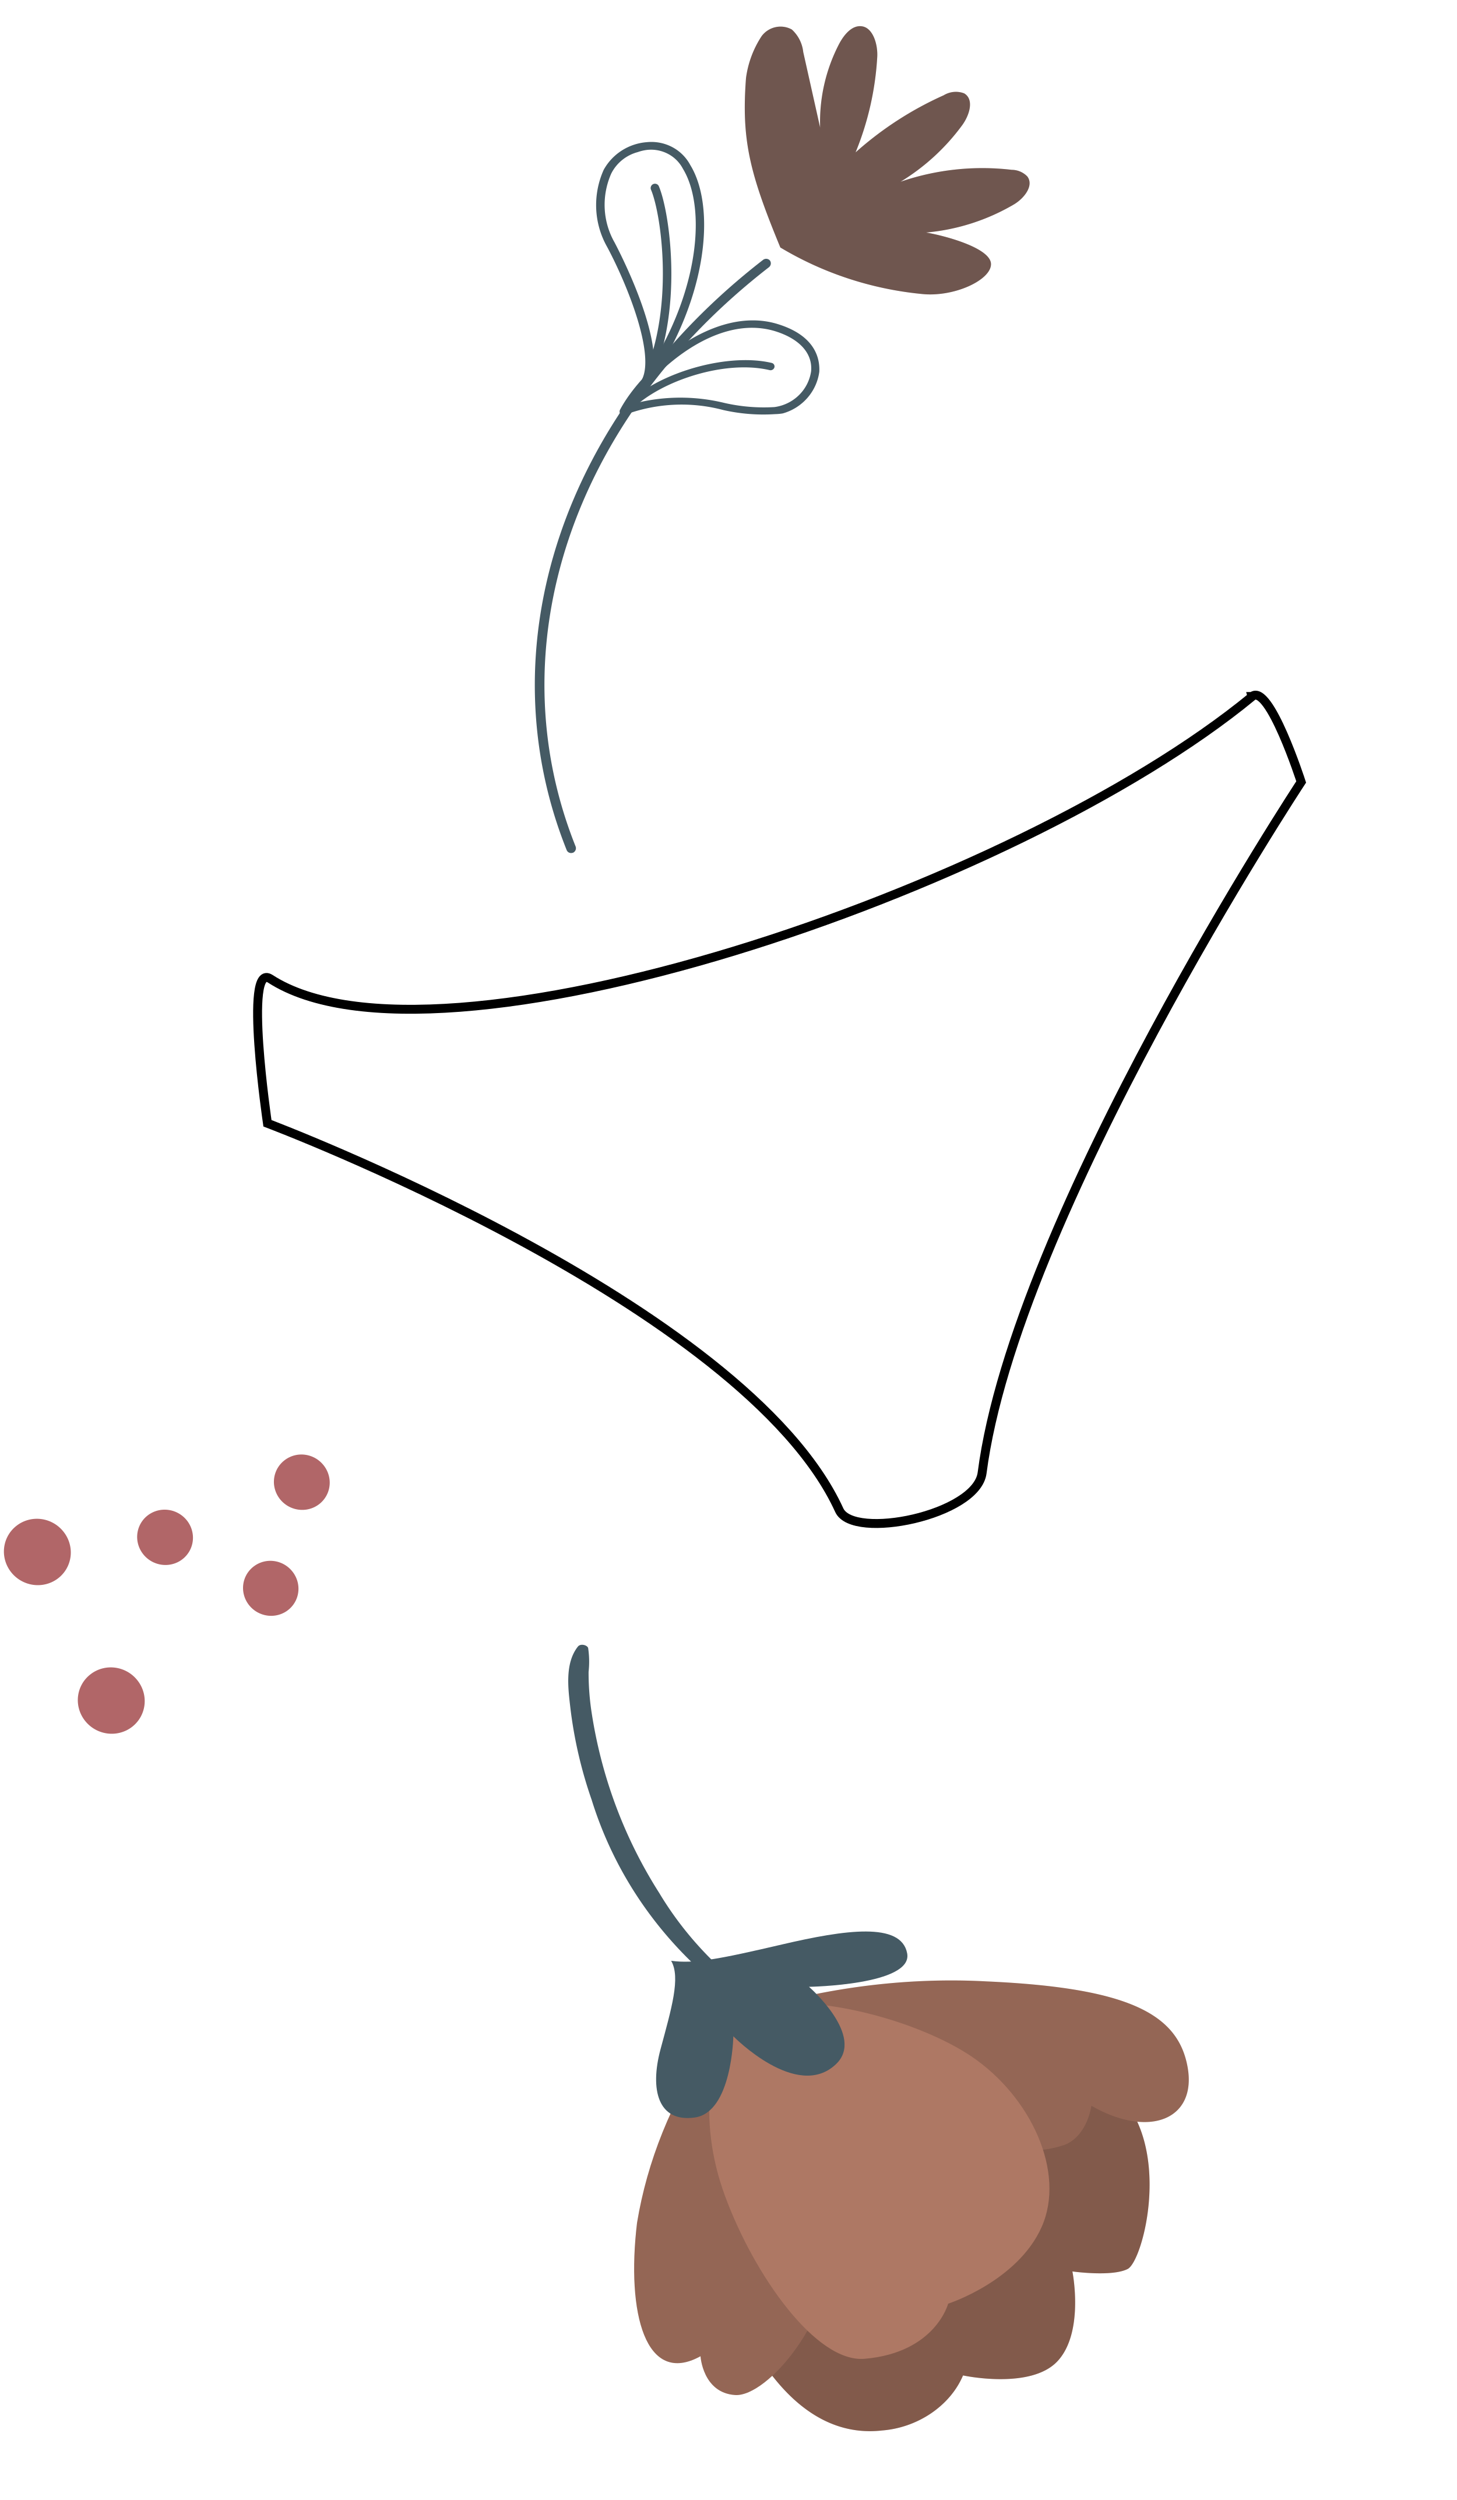 <svg width="327" height="561" fill="none" xmlns="http://www.w3.org/2000/svg"><path d="M14.285 343.759a7.51 7.51 0 011.584 4.043 7.312 7.312 0 01-.935 4.2 7.315 7.315 0 01-3.139 2.945 7.51 7.51 0 01-4.286.698 7.666 7.666 0 01-3.992-1.783 7.583 7.583 0 01-2.354-3.665 7.366 7.366 0 01.076-4.313 7.287 7.287 0 012.482-3.51 7.353 7.353 0 012.61-1.301 7.498 7.498 0 012.931-.194c.984.129 1.934.45 2.796.945a7.602 7.602 0 012.227 1.935zm16.585 33.346a7.506 7.506 0 011.585 4.042 7.314 7.314 0 01-.935 4.201 7.315 7.315 0 01-3.139 2.945 7.52 7.52 0 01-4.287.698 7.66 7.66 0 01-3.992-1.784 7.574 7.574 0 01-2.353-3.665 7.367 7.367 0 01.076-4.313 7.289 7.289 0 012.482-3.509 7.337 7.337 0 012.61-1.301 7.498 7.498 0 012.931-.194 7.62 7.62 0 015.023 2.88zm11.014-35.993a6.266 6.266 0 011.396 3.384 6.101 6.101 0 01-.746 3.549 6.108 6.108 0 01-2.632 2.497 6.269 6.269 0 01-3.613.585 6.395 6.395 0 01-3.354-1.526 6.324 6.324 0 01-1.943-3.114 6.144 6.144 0 01.136-3.633 6.084 6.084 0 012.167-2.902 6.24 6.24 0 014.504-1.123 6.392 6.392 0 014.085 2.283zM65.6 352.621a6.223 6.223 0 011.362 3.359 6.062 6.062 0 01-.753 3.513 6.064 6.064 0 01-2.613 2.466 6.229 6.229 0 01-3.58.577 6.352 6.352 0 01-3.323-1.509 6.277 6.277 0 01-1.932-3.08 6.098 6.098 0 01.12-3.598 6.037 6.037 0 012.13-2.888 6.152 6.152 0 014.507-1.155 6.3 6.3 0 014.081 2.315zm6.978-23.873a6.27 6.27 0 011.395 3.384 6.105 6.105 0 01-.746 3.55 6.106 6.106 0 01-2.631 2.496 6.27 6.27 0 01-3.614.585 6.387 6.387 0 01-3.354-1.526 6.32 6.32 0 01-1.943-3.114 6.14 6.14 0 01.136-3.632 6.082 6.082 0 012.168-2.903 6.2 6.2 0 014.505-1.139 6.35 6.35 0 014.084 2.299z" fill="#B16668"/><path d="M280.982 156.293c3.847-3.151 11.046 19.178 11.046 19.178s-64.164 97.468-71.61 155.054c-1.245 9.517-28.948 15.165-32.061 8.352-21.217-46.464-128.333-86.813-128.333-86.813s-5.372-36.325.622-32.435c37.098 24.049 167.082-19.527 220.345-63.301l-.009-.035z" stroke="#000" stroke-width="2" stroke-miterlimit="10"/><path d="M128.485 191.376a1.085 1.085 0 01-.771-.052 1.043 1.043 0 01-.529-.549c-18.235-45.554-.925-97.57 44.089-132.471.228-.171.513-.25.796-.221.283.029.542.163.725.376.167.228.237.512.195.793-.041.28-.19.536-.415.713-44.243 34.32-61.248 85.331-43.388 129.986a1.09 1.09 0 01-.019.828 1.133 1.133 0 01-.598.589l-.085.008z" fill="#455A64"/><path d="M175.677 92.772c-.561.093-1.128.146-1.696.158a40.616 40.616 0 01-11.697-.928c-7.263-1.932-14.99-1.549-22.083 1.094a.953.953 0 01-.51.032.923.923 0 01-.447-.237.858.858 0 01-.185-.466.879.879 0 01.106-.494c4.92-9.252 20.957-23.58 35.285-19.238 9.114 2.767 9.536 8.407 9.429 10.731a11.158 11.158 0 01-2.683 5.878 11.45 11.45 0 01-5.519 3.47zm-32.793-2.366a41.7 41.7 0 0119.697.012 39.659 39.659 0 0011.227.93 9.642 9.642 0 005.47-2.647 9.412 9.412 0 002.757-5.357c.394-4.033-2.569-7.333-8.136-9.043-13.143-3.947-26.88 8.736-32.054 16.454l1.039-.35z" fill="#455A64"/><path d="M140.183 93.238a.783.783 0 01-.72.067.815.815 0 01-.29-.558.829.829 0 01.194-.603c6.054-7.796 23.1-13.226 33.807-10.708a.817.817 0 01.636.986.91.91 0 01-1.056.642c-11.056-2.61-26.861 3.373-32.024 10.082-.171.08-.36.111-.547.092zm4.983-6.764a1.269 1.269 0 01-.771.072 1.04 1.04 0 01-.364-1.283c2.987-5.63-3.021-20.952-7.766-29.852a19.01 19.01 0 01-2.455-8.53 19.334 19.334 0 011.676-8.767 12.025 12.025 0 014.042-4.319 12.157 12.157 0 015.626-1.891c1.98-.203 3.968.18 5.711 1.099a9.735 9.735 0 014.075 4.06c5.583 9.12 4.229 29.333-9.235 49.148a.877.877 0 01-.539.263zm-2.028-52.344a9.399 9.399 0 00-3.494 1.77 9.275 9.275 0 00-2.451 3.032 17.303 17.303 0 00-1.477 7.87 17.05 17.05 0 002.238 7.645c.412.81 8.734 16.47 8.829 26.525 10.535-17.673 11.39-35.037 6.5-43.075a7.935 7.935 0 00-3.295-3.336 8.195 8.195 0 00-4.648-.933 9.56 9.56 0 00-2.202.502z" fill="#455A64"/><path d="M145.188 86.524a1.022 1.022 0 01-.692.064.954.954 0 01-.455-1.276c7.439-15.406 4.459-37.079 2.07-42.728a.956.956 0 01-.014-.737c.094-.24.28-.434.518-.543a.986.986 0 01.75-.005.91.91 0 01.514.526c2.493 5.852 5.626 28.32-2.073 44.26-.146.213-.365.37-.618.44z" fill="#455A64"/><path d="M206.719 65.955c-11.208-1.114-21.994-4.672-31.584-10.417-6.902-16.707-8.753-24.11-7.709-38.005a22.539 22.539 0 013.511-9.428 5.304 5.304 0 013.122-2.012 5.228 5.228 0 013.657.531 7.987 7.987 0 012.558 5.051l3.793 16.955a37.925 37.925 0 014.208-18.677c1.11-2.136 3.015-4.515 5.37-4.016 2.356.499 3.428 4.165 3.231 6.977a66.431 66.431 0 01-4.852 21.277A76.709 76.709 0 01211.8 21.378a5.266 5.266 0 012.253-.749 5.186 5.186 0 012.34.32c2.343 1.388 1.141 5.014-.48 7.197a48.326 48.326 0 01-13.791 12.634 56.604 56.604 0 0124.938-2.674 4.955 4.955 0 011.911.394 4.85 4.85 0 011.597 1.098c1.541 2.057-.712 4.892-2.958 6.245a47.12 47.12 0 01-19.751 6.335c4.346.736 14.559 3.504 14.555 7.102-.004 3.598-8.425 7.518-15.695 6.675z" fill="#82655D"/><path opacity=".15" d="M206.719 65.955c-11.208-1.114-21.994-4.672-31.584-10.417-6.902-16.707-8.753-24.11-7.709-38.005a22.539 22.539 0 013.511-9.428 5.304 5.304 0 013.122-2.012 5.228 5.228 0 013.657.531 7.987 7.987 0 012.558 5.051l3.793 16.955a37.925 37.925 0 014.208-18.677c1.11-2.136 3.015-4.515 5.37-4.016 2.356.499 3.428 4.165 3.231 6.977a66.431 66.431 0 01-4.852 21.277A76.709 76.709 0 01211.8 21.378a5.266 5.266 0 012.253-.749 5.186 5.186 0 012.34.32c2.343 1.388 1.141 5.014-.48 7.197a48.326 48.326 0 01-13.791 12.634 56.604 56.604 0 0124.938-2.674 4.955 4.955 0 011.911.394 4.85 4.85 0 011.597 1.098c1.541 2.057-.712 4.892-2.958 6.245a47.12 47.12 0 01-19.751 6.335c4.346.736 14.559 3.504 14.555 7.102-.004 3.598-8.425 7.518-15.695 6.675z" fill="#000"/><path d="M191.708 459.503c-18.84-6.579-34.173-18.746-43.75-34.716-7.943-12.471-13.122-26.427-15.28-41.174a59.595 59.595 0 01-.579-8.446 20.695 20.695 0 00-.083-5.226c-.012-.718-1.66-1.249-2.311-.455-3.04 3.825-2.147 9.758-1.683 13.861a97.9 97.9 0 004.759 20.517c4.993 16.098 14.582 30.309 27.864 41.291 8.91 6.863 19.305 12.05 30.68 15.311.486-.055.431-.728-.014-.837l.397-.126z" fill="#455A64"/><path d="M161.646 455.633c-6.608 17.481-6.994 35.69-1.104 52.095 9.683 28.281 23.062 39.295 37.411 37.675a22.89 22.89 0 0011.031-3.864c3.258-2.214 5.759-5.181 7.153-8.49 0 0 15.219 3.3 21.246-3.24 6.026-6.54 3.3-20.096 3.3-20.096s8.89 1.256 12.412-.558c3.523-1.815 10.412-28.252-3.115-40.244-13.526-11.993-58.229-26.48-88.334-13.278z" fill="#AE7864"/><path opacity=".25" d="M161.646 455.633c-6.608 17.481-6.994 35.69-1.104 52.095 9.683 28.281 23.062 39.295 37.411 37.675a22.89 22.89 0 0011.031-3.864c3.258-2.214 5.759-5.181 7.153-8.49 0 0 15.219 3.3 21.246-3.24 6.026-6.54 3.3-20.096 3.3-20.096s8.89 1.256 12.412-.558c3.523-1.815 10.412-28.252-3.115-40.244-13.526-11.993-58.229-26.48-88.334-13.278z" fill="#000"/><path d="M166.281 451.825c17.962-5.728 36.885-8.194 55.215-7.195 31.732 1.426 42.837 7.28 45.024 19.124 2.186 11.845-8.606 16.225-21.585 8.76 0 0-.838 6.638-5.882 8.74a23.278 23.278 0 01-8.07 1.284c-2.703-.058-5.272-.612-7.504-1.618-2.181-1.476-24.458-28.186-57.198-29.095z" fill="#AE7864"/><path opacity=".15" d="M166.281 451.825c17.962-5.728 36.885-8.194 55.215-7.195 31.732 1.426 42.837 7.28 45.024 19.124 2.186 11.845-8.606 16.225-21.585 8.76 0 0-.838 6.638-5.882 8.74a23.278 23.278 0 01-8.07 1.284c-2.703-.058-5.272-.612-7.504-1.618-2.181-1.476-24.458-28.186-57.198-29.095z" fill="#000"/><path d="M158.945 459.197c-8.256 12.302-13.705 25.813-15.974 39.609-2.449 20.44 1.976 36.705 14.247 29.935 0 0 .49 8.209 7.751 8.707 7.261.498 22.485-17.536 21.545-34.321-.94-16.786-27.569-43.93-27.569-43.93z" fill="#AE7864"/><path opacity=".15" d="M158.945 459.197c-8.256 12.302-13.705 25.813-15.974 39.609-2.449 20.44 1.976 36.705 14.247 29.935 0 0 .49 8.209 7.751 8.707 7.261.498 22.485-17.536 21.545-34.321-.94-16.786-27.569-43.93-27.569-43.93z" fill="#000"/><path d="M166.19 450.333c17.428-3.606 40.652 3.61 51.812 11.109 13.447 9.101 21.199 26.062 15.79 38.272-5.409 12.21-20.997 17.236-20.997 17.236s-2.853 10.989-18.717 12.363c-10.901.965-24.771-18.676-31.337-36.47-6.566-17.794-3.257-33.993 3.449-42.51z" fill="#AE7864"/><path d="M150.628 440.002c5.189.712 10.841-.39 24.919-3.672 14.078-3.283 26.715-5.12 28.053 2.007 1.339 7.127-22.033 7.505-22.033 7.505s12.727 11.085 6.04 17.372c-8.739 8.314-23.02-6.274-23.02-6.274s-.296 17.006-8.603 18.218c-8.307 1.212-10.18-6.223-7.738-15.31 2.442-9.088 4.559-16.082 2.382-19.846z" fill="#455A64"/></svg>
